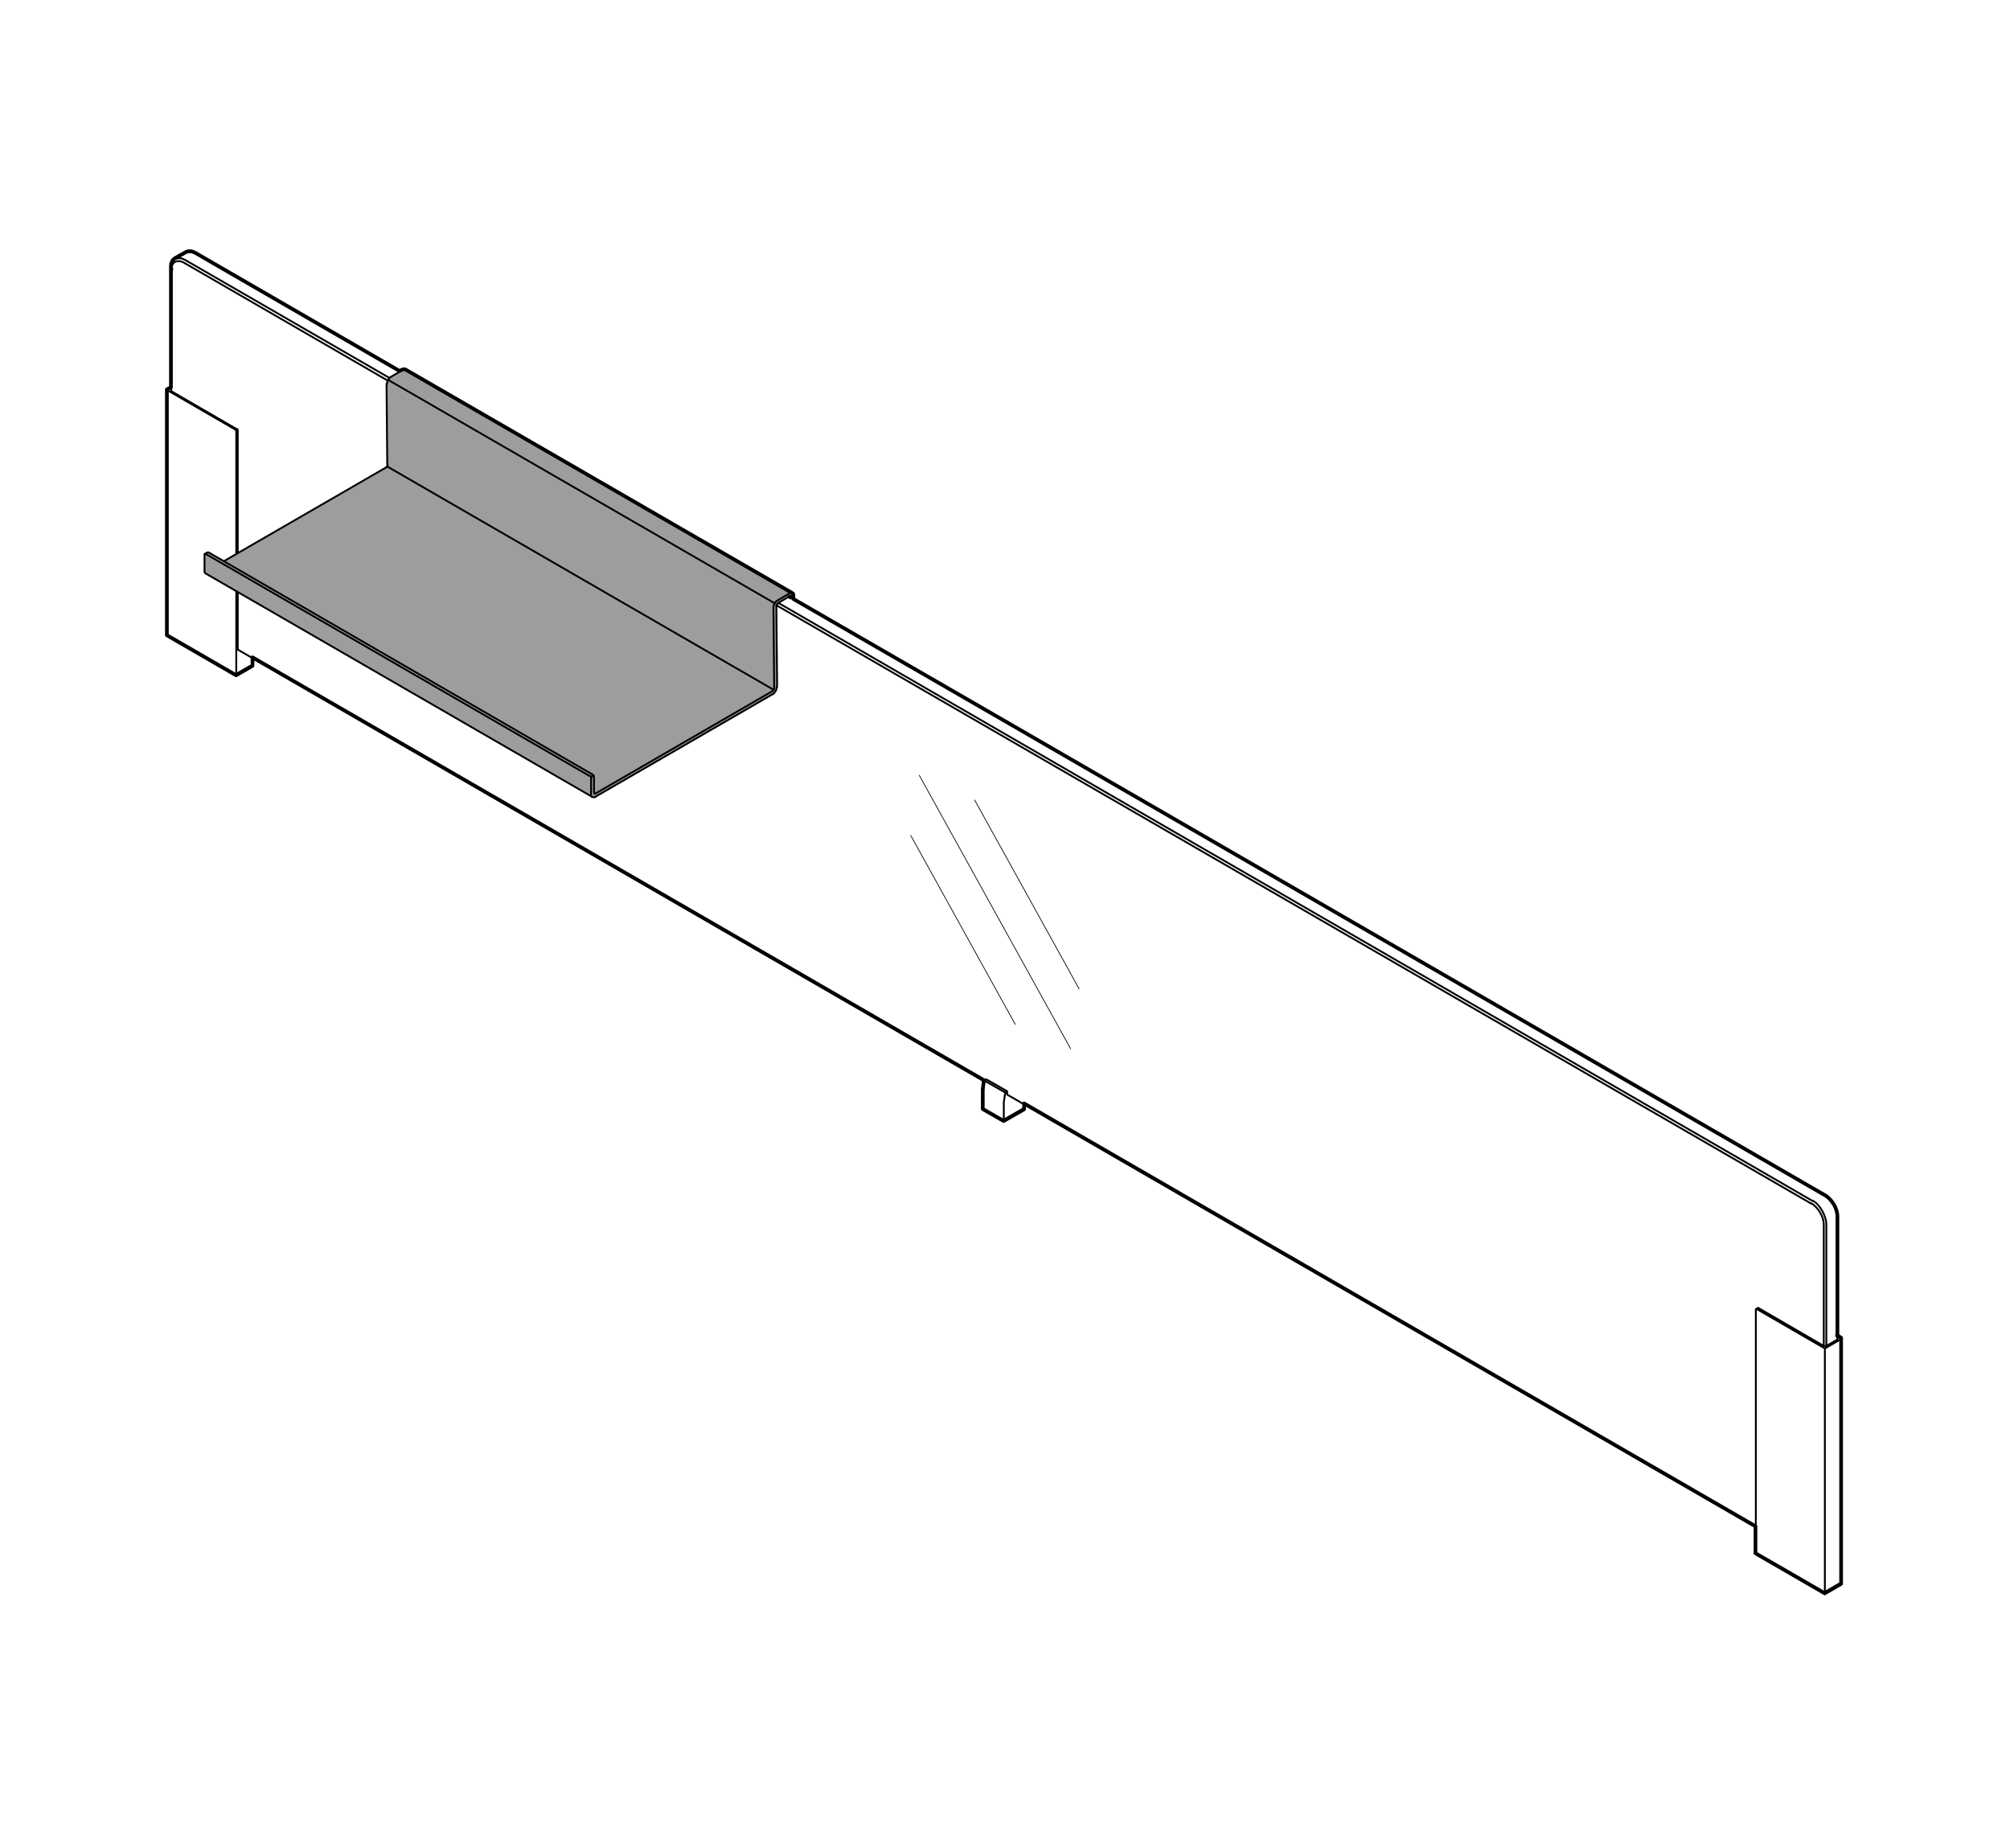 <svg width="470" height="432" viewBox="0 0 470 432" fill="none" xmlns="http://www.w3.org/2000/svg">
<path d="M94.355 86.357C94.355 86.357 92.188 87.446 91.299 88.206C90.41 88.967 90.419 89.813 90.419 89.813L90.583 108.545L90.635 108.873L90.462 109.098L52.392 131.199L48.783 129.1L48.507 129.151L47.877 129.583V133.497C47.877 133.497 47.782 133.877 48.032 134.068C48.283 134.258 138.175 186.124 138.175 186.124C138.175 186.124 138.753 186.46 139.271 186.279C139.789 186.098 180.734 162.251 180.734 162.251C180.734 162.251 181.735 161.508 181.778 160.316C181.821 159.124 181.571 141.619 181.571 141.619L182.011 141.014L184.575 139.39L185.421 139.951V138.794L94.373 86.357H94.355Z" fill="#9D9D9D"/>
<path d="M55.594 138.383V151.861L230.146 252.776M235.498 255.8V255.109L230.664 252.344M184.566 139.506L236.103 169.314L426.366 279.301M90.47 109.007L180.94 161.279M138.813 181.237L138.208 181.583M55.162 100.626L55.508 100.453M90.729 88.789L181.199 141.061M181.544 141.493L233.254 171.387L423.517 281.375M182.062 140.975L233.599 170.783L423.863 280.77M48.17 129.483H47.911L48.515 129.138H48.774L138.554 181.064C138.726 181.151 138.899 181.41 138.899 181.583V185.298M52.313 131.211L90.297 109.266C90.47 109.179 90.642 108.92 90.642 108.661M181.89 141.061C181.717 141.234 181.544 141.493 181.544 141.666L181.717 160.587M90.47 89.826C90.47 89.135 90.901 88.443 91.419 88.098L94.182 86.456M181.803 141.061L184.566 139.419H184.825V139.592M48.083 129.483L137.863 181.41M410.568 357.061L235.498 255.887M429.647 284.744V313.083L429.474 313.256L427.23 314.552C426.971 314.725 426.539 314.725 426.28 314.552L411.086 305.739M40.055 63.128C40.055 62.782 40.055 62.437 40.228 62.091C40.4 61.746 40.573 61.4 40.918 61.227C41.264 61.054 41.609 61.054 41.954 61.054C42.3 61.054 42.645 61.227 42.99 61.4L90.642 88.962M410.568 306.085V363.368L426.712 372.699M230.232 252.603L229.887 254.936V259.515L234.721 262.28M185.602 140.024V139.247M55.248 129.483V100.712C55.248 100.626 55.248 100.453 55.076 100.453L39.105 91.208M185.256 138.728C184.997 138.555 184.738 138.642 184.566 138.728L181.803 140.37C181.285 140.629 180.854 141.407 180.854 142.011L181.026 160.933C181.026 161.106 180.854 161.365 180.681 161.538L139.158 185.557M138.208 181.928V185.643M139.244 186.335C139.072 186.335 138.813 186.421 138.554 186.335L48.083 134.063C47.824 133.976 47.824 133.631 47.824 133.458V129.743M138.985 185.557V185.384M185.256 138.642C185.515 138.728 185.515 139.074 185.515 139.247M94.182 86.37C94.354 86.37 94.613 86.197 94.872 86.37L185.343 138.642M139.244 185.471H138.985M138.208 185.73C138.208 185.989 138.208 186.248 138.467 186.335M139.244 186.248L180.767 162.229M180.681 162.315C181.199 161.97 181.631 161.279 181.631 160.587M90.556 108.661L90.383 89.739M47.824 129.656V129.483M137.949 181.41C138.122 181.496 138.295 181.755 138.295 181.928M426.453 314.639V286.299C426.453 285.349 426.107 284.312 425.589 283.448C425.071 282.584 424.381 281.807 423.517 281.288M427.057 314.639V286.299C427.057 285.176 426.625 284.053 426.107 283.103C425.589 282.152 424.812 281.202 423.863 280.683M39.105 91.208V148.664M39.105 91.208L40.055 90.69M55.421 100.367L40.228 91.554L40.055 91.381V63.042V62.696C40.055 62.264 40.055 61.832 40.228 61.486C40.4 61.054 40.659 60.709 41.005 60.536L43.594 59.067C43.94 58.895 44.285 58.895 44.717 58.895C45.148 58.981 45.494 59.154 45.839 59.327L93.491 86.888M55.594 129.311V100.539C55.594 100.453 55.508 100.28 55.421 100.28M55.248 158.082V138.21M55.248 158.082L39.105 148.751M55.248 158.082L59.133 155.835V153.935M426.712 315.243V372.699M426.712 315.243L430.596 312.997M426.712 315.243L410.741 305.999H410.655L411 305.826H411.086M426.712 372.699L430.596 370.453V312.997M430.596 312.997L429.647 312.479M234.98 255.368L230.146 252.603L230.578 252.344M235.067 255.368L234.721 257.701V262.28M239.556 258.219V259.515L234.721 262.28M41.091 60.536C41.436 60.363 41.782 60.363 42.213 60.363C42.645 60.45 42.99 60.623 43.336 60.795L91.074 88.357M429.647 284.399C429.647 283.448 429.301 282.411 428.783 281.547C428.265 280.683 427.575 279.906 426.712 279.387L426.366 279.215M429.647 284.831V284.485M235.067 255.455L235.498 255.195" stroke="black" stroke-width="0.432" stroke-linecap="round" stroke-linejoin="round"/>
<path d="M40.055 62.697V63.043M184.566 139.507L184.911 139.679H184.825V139.507H184.566ZM429.647 312.393V284.399C429.647 283.449 429.302 282.326 428.784 281.548C428.266 280.684 427.575 279.907 426.712 279.388L426.367 279.215L236.103 169.228L185.516 140.025V139.247C185.516 138.988 185.516 138.729 185.257 138.643L94.787 86.371C94.528 86.284 94.269 86.371 94.096 86.371L93.405 86.716L45.753 59.155C45.408 58.982 45.062 58.809 44.631 58.723C44.199 58.723 43.854 58.723 43.508 58.895L40.919 60.364C40.573 60.537 40.314 60.883 40.142 61.315C39.969 61.66 39.969 62.092 39.969 62.524V90.518L39.02 91.036V148.492L55.163 157.823L59.047 155.577V153.676L230.06 252.518L229.801 254.678V259.257L234.635 262.022L239.47 259.257V257.961L410.483 356.803V363.11L426.626 372.441L430.51 370.195V312.739L429.561 312.134L429.647 312.393Z" stroke="black" stroke-width="0.864" stroke-linecap="round" stroke-linejoin="round"/>
<path d="M250.344 245.174L214.95 181.238M252.33 231.177L227.899 187.027M237.395 239.472L212.965 195.321" stroke="black" stroke-width="0.173" stroke-linecap="round" stroke-linejoin="round"/>
</svg>
